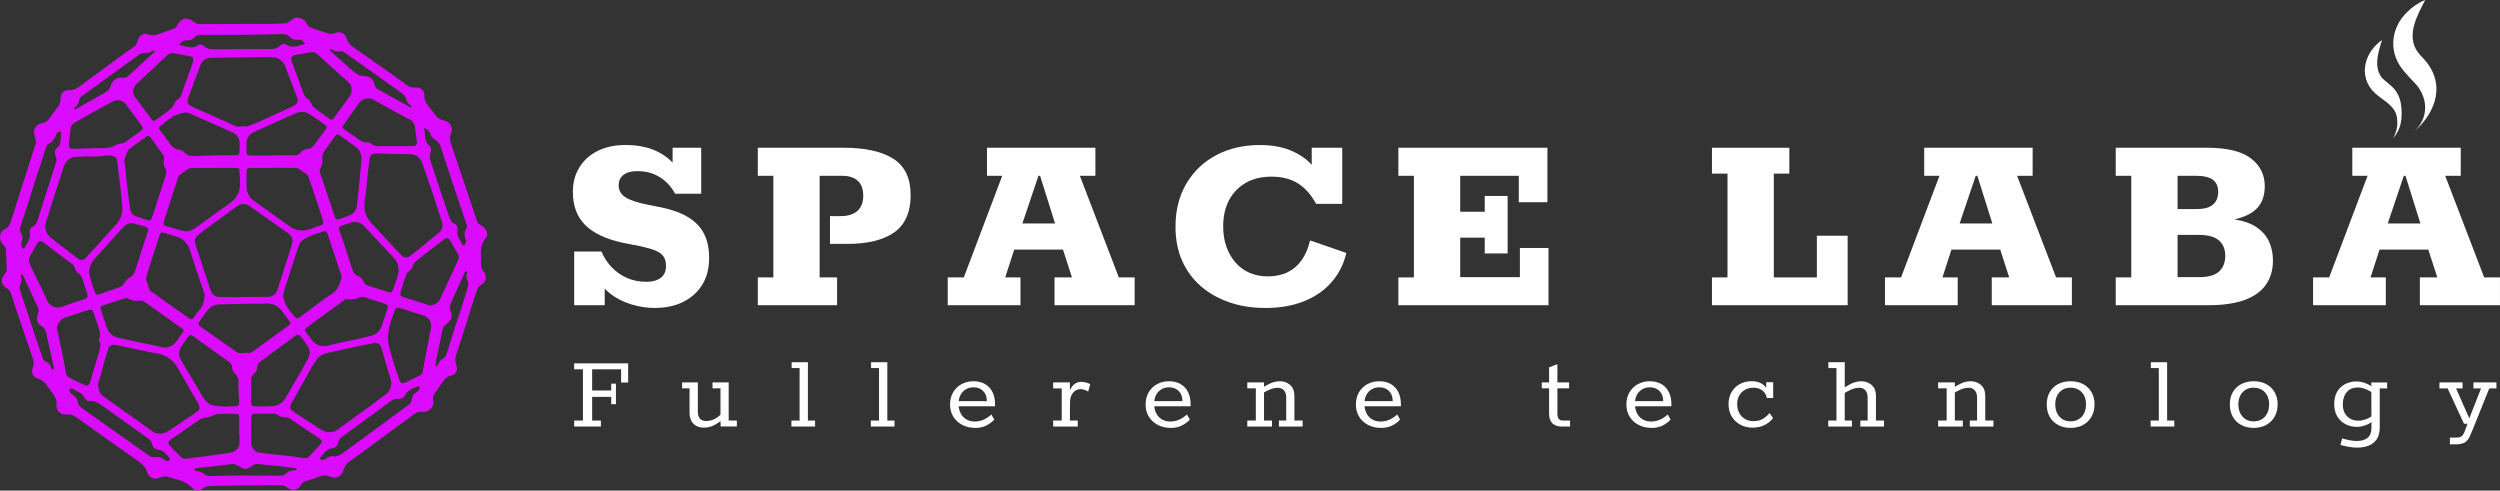 <?xml version="1.0" encoding="UTF-8"?> <svg xmlns="http://www.w3.org/2000/svg" width="3307" height="649" viewBox="0 0 3307 649" fill="none"><rect x="0" y="0" width="3307" height="649" fill="#333333" stroke="none"/> <g clip-path="url(#clip0_112_5)"> <path d="M865.85 407.35C855.765 407.35 845.553 405.785 835.211 402.654C824.87 399.524 815.761 394.957 807.832 388.953C799.903 382.949 794.617 375.739 791.974 367.323H799.903V403.732H759.54V332.736H795.592C798.954 340.664 803.521 347.643 809.295 353.647C815.068 359.651 821.791 364.347 829.489 367.708C837.187 371.069 845.707 372.763 855.072 372.763C863.001 372.763 869.314 371.018 873.984 367.528C878.68 364.039 881.015 358.83 881.015 351.851C881.015 346.796 879.937 342.665 877.782 339.407C875.626 336.174 872.059 333.531 867.158 331.478C862.232 329.451 855.817 327.578 847.888 325.885L824.101 321.19C801.751 316.391 785.123 308.566 774.192 297.764C763.26 286.961 757.795 272.311 757.795 253.785C757.795 241.521 760.669 230.718 766.442 221.353C772.216 211.988 780.325 204.727 790.768 199.544C801.212 194.386 813.4 191.795 827.359 191.795C843.705 191.795 857.741 194.669 869.519 200.442C881.297 206.215 890.791 214.502 898.002 225.305H889.714V195.387H927.562V256.3H892.972C890.56 251.502 887.148 246.806 882.708 242.239C878.269 237.672 872.804 233.9 866.312 230.898C859.82 227.896 852.019 226.382 842.884 226.382C835.186 226.382 829.181 227.999 824.87 231.257C820.534 234.49 818.378 239.134 818.378 245.138C818.378 251.861 821.381 257.147 827.385 260.995C833.39 264.844 843.115 268.077 856.586 270.72L869.211 273.234C885.069 276.108 898.053 280.393 908.138 286.038C918.222 291.683 925.74 299.021 930.667 308.027C935.594 317.033 938.057 328.143 938.057 341.357C938.057 354.571 935.055 366.759 929.051 376.509C923.046 386.233 914.681 393.802 904.006 399.216C893.306 404.63 880.63 407.324 865.978 407.324L865.85 407.35Z" fill="white"></path> <path d="M1002.44 403.733V366.965H1022.99V232.542H1002.44V195.414H1115.6C1144.44 195.414 1166.48 200.289 1181.73 210.014C1196.99 219.738 1204.61 235.774 1204.61 258.123C1204.61 280.471 1197.4 297.098 1182.98 307.31C1168.56 317.522 1147.78 322.628 1120.63 322.628H1097.92V285.859H1112.34C1121.71 285.859 1128.97 283.576 1134.15 279.009C1139.31 274.441 1141.9 267.719 1141.9 258.816C1141.9 249.912 1139.49 243.626 1134.69 239.187C1129.89 234.748 1122.91 232.516 1113.78 232.516H1084.22V366.94H1107.29V403.708H1002.41L1002.44 403.733Z" fill="white"></path> <path d="M1253.65 403.733V366.965H1274.92L1325.76 232.542H1305.56V195.414H1449V232.542H1428.45L1480 366.965H1500.91V403.733H1394.94V366.965H1418L1406.1 330.197H1341.59L1329.71 366.965H1349.88V403.733H1253.65ZM1352.42 295.61H1395.65L1375.82 232.542H1373.66L1352.42 295.61Z" fill="white"></path> <path d="M1673.53 407.351C1656.46 407.351 1640.73 404.888 1626.31 399.962C1611.89 395.035 1599.35 387.954 1588.64 378.717C1577.94 369.48 1569.66 358.241 1563.78 345.027C1557.9 331.813 1554.95 316.803 1554.95 299.972C1554.95 277.88 1559.83 258.713 1569.55 242.497C1579.28 226.281 1592.49 213.785 1609.2 205.01C1625.9 196.235 1645.07 191.848 1666.68 191.848C1681.82 191.848 1695.08 194.131 1706.5 198.698C1717.92 203.266 1727.29 209.501 1734.63 217.429C1741.96 225.357 1746.94 234.723 1749.59 245.55L1735.16 235.107V195.465H1775.53V269.695H1740.94C1734.68 257.918 1726.82 248.963 1717.33 242.856C1707.84 236.724 1696.01 233.671 1681.82 233.671C1668.6 233.671 1657.26 236.442 1647.77 241.958C1638.27 247.475 1630.93 255.121 1625.78 264.845C1620.62 274.57 1618.03 286.039 1618.03 299.253C1618.03 309.337 1619.46 318.42 1622.34 326.477C1625.21 334.533 1629.24 341.487 1634.42 347.388C1639.58 353.289 1645.76 357.78 1652.97 360.91C1660.19 364.04 1668.22 365.605 1677.12 365.605C1686.97 365.605 1695.62 363.809 1703.06 360.192C1710.5 356.574 1716.77 351.237 1721.8 344.155C1726.85 337.073 1730.57 328.35 1732.96 318.035L1780.89 334.61C1777.53 349.261 1771.09 362.065 1761.62 372.995C1752.13 383.925 1739.99 392.393 1725.21 398.397C1710.43 404.401 1693.18 407.403 1673.48 407.403L1673.53 407.351Z" fill="white"></path> <path d="M1849.76 403.733V366.965H1870.32V232.542H1849.76V195.414H2046.91V267.488H2009.06V232.542H1931.57V280.112H1964V259.2H1994.28V335.252H1964V314.34H1931.57V366.606H2010.5V328.042H2048.35V403.733H1849.76Z" fill="white"></path> <path d="M2264.58 403.733V366.965H2285.14V229.668H2264.58V195.439H2366.94V229.668H2346.39V366.965H2403.33V311.825H2444.05V403.733H2264.56H2264.58Z" fill="white"></path> <path d="M2493.45 403.733V366.965H2514.72L2565.52 232.542H2545.33V195.414H2688.77V232.542H2668.22L2719.77 366.965H2740.68V403.733H2634.7V366.965H2657.77L2645.87 330.197H2581.36L2569.48 366.965H2589.65V403.733H2493.42H2493.45ZM2592.21 295.61H2635.45L2615.64 232.542H2613.48L2592.21 295.61Z" fill="white"></path> <path d="M3059.74 403.733V366.965H3081.01L3131.82 232.542H3111.62V195.414H3255.06V232.542H3234.51L3286.06 366.965H3306.97V403.733H3201V366.965H3224.07L3212.16 330.197H3147.65L3135.77 366.965H3155.94V403.733H3059.71H3059.74ZM3158.5 295.61H3201.74L3181.93 232.542H3179.78L3158.5 295.61Z" fill="white"></path> <path d="M2798.7 403.733V366.965H2819.25V232.542H2798.7V195.414H2919.07C2945.73 195.414 2965.21 200.11 2977.45 209.475C2989.71 218.84 2995.82 231.105 2995.82 246.243C2995.82 258.251 2992.59 267.822 2986.1 274.903C2979.6 281.985 2969.52 287.091 2955.82 290.221C2968.06 292.146 2977.91 295.687 2985.38 300.844C2992.82 306.027 2998.23 312.313 3001.59 319.754C3004.96 327.195 3006.65 335.482 3006.65 344.617C3006.65 357.112 3003.52 367.812 2997.28 376.69C2991.05 385.567 2981.6 392.316 2968.98 396.883C2956.36 401.45 2940.45 403.733 2921.23 403.733H2798.67H2798.7ZM2880.5 276.52H2906.09C2915.71 276.52 2922.79 274.544 2927.36 270.567C2931.93 266.59 2934.21 261.022 2934.21 253.812C2934.21 246.602 2931.88 241.265 2927.18 237.776C2922.48 234.286 2914.99 232.542 2904.65 232.542H2880.5V276.52ZM2880.5 366.606H2908.99C2921.25 366.606 2930.08 364.091 2935.47 359.037C2940.88 353.982 2943.58 347.157 2943.58 338.485C2943.58 329.812 2940.81 323.038 2935.29 318.112C2929.77 313.185 2920.87 310.722 2908.63 310.722H2880.5V366.58V366.606Z" fill="white"></path> <path d="M3165.79 183.046C3171.95 170.166 3171.44 163.854 3170.87 157.029C3169.67 142.48 3156.89 135.296 3146.73 127.445C3118.42 107.072 3124.71 71.099 3151.06 52.805C3145.88 68.918 3139.67 88.521 3150.63 102.684C3157.3 109.689 3166.46 114.538 3171.13 123.493C3175.65 131.268 3176.83 140.197 3176.85 149.049C3176.85 159.261 3176.08 170.319 3165.79 183.046Z" fill="white"></path> <path d="M3193.56 173.86C3215.32 153.667 3210.06 125.597 3193.74 109.279C3189.63 105.173 3185.42 100.401 3181.6 96.013C3159.12 71.971 3161.17 38.128 3184.27 15.857C3191.25 8.98 3199.18 3.438 3208.08 0C3197.76 19.808 3184.55 43.773 3195.56 64.71C3197.64 68.354 3200.59 72.177 3203.69 75.281C3236.49 108.38 3223.32 147.869 3193.58 173.86H3193.56Z" fill="white"></path> <path d="M759.539 564.2V556.323H771.112V488.508H759.539V480.631H830.926V506.007H821.585V488.508H783.3V516.552H808.524V507.495H814.76V534.641H808.524V524.994H783.3V556.297H794.873V564.174H759.539V564.2Z" fill="white"></path> <path d="M931.565 565.687C927.023 565.687 923.302 564.789 920.429 563.018C917.555 561.248 915.45 558.862 914.116 555.885C912.782 552.909 912.115 549.65 912.115 546.084V513.729H902.312V505.852H923.097V544.878C923.097 548.522 923.995 551.447 925.766 553.628C927.536 555.808 930.308 556.886 934.08 556.886C938.442 556.886 942.445 555.86 946.089 553.781C949.758 551.703 953.222 548.829 956.481 545.186L953.068 550.959V513.703H942.522V505.826H963.897V556.27H974.725V564.147H953.35L952.914 554.5L956.763 553.756C952.914 557.425 948.86 560.299 944.677 562.428C940.469 564.558 936.081 565.636 931.539 565.636L931.565 565.687Z" fill="white"></path> <path d="M1046.88 564.2V556.323H1057.71V486.866H1047.17V479.143H1068.69V556.323H1078.19V564.2H1046.88Z" fill="white"></path> <path d="M1151.96 564.2V556.323H1162.79V486.866H1152.24V479.143H1173.77V556.323H1183.27V564.2H1151.96Z" fill="white"></path> <path d="M1289.7 565.995C1283.57 565.995 1278 564.712 1273 562.146C1268 559.58 1264.04 555.963 1261.12 551.318C1258.19 546.674 1256.73 541.286 1256.73 535.154C1256.73 529.021 1258.12 523.351 1260.89 518.758C1263.66 514.165 1267.38 510.599 1272.02 508.084C1276.67 505.57 1281.88 504.312 1287.6 504.312C1293.32 504.312 1298.66 505.544 1302.97 508.033C1307.28 510.522 1310.57 514.011 1312.85 518.578C1315.13 523.146 1316.26 528.483 1316.26 534.615V537.437H1266.4L1266.56 530.612H1305.43C1305.43 526.763 1304.66 523.479 1303.12 520.734C1301.58 518.014 1299.48 515.936 1296.84 514.499C1294.17 513.062 1291.09 512.344 1287.63 512.344C1283.96 512.344 1280.65 513.216 1277.67 514.935C1274.69 516.68 1272.36 519.143 1270.61 522.35C1268.87 525.558 1268.02 529.458 1268.02 533.999C1268.02 538.848 1268.92 543.031 1270.69 546.546C1272.46 550.061 1274.97 552.781 1278.18 554.705C1281.39 556.63 1285.08 557.605 1289.24 557.605C1293.68 557.605 1297.81 556.707 1301.56 554.936C1305.31 553.166 1308.59 550.934 1311.36 548.265L1315.21 554.936C1312.54 558.015 1309.08 560.632 1304.82 562.813C1300.56 564.994 1295.5 566.072 1289.68 566.072L1289.7 565.995Z" fill="white"></path> <path d="M1393.14 564.2V556.323H1404.43V513.731H1393.14V505.853H1415.26V523.224L1413.18 522.916C1414.26 518.477 1415.67 514.962 1417.41 512.371C1419.13 509.805 1421.13 507.932 1423.34 506.803C1425.57 505.674 1427.86 505.109 1430.24 505.109C1432.22 505.109 1434.19 505.366 1436.2 505.853C1438.17 506.341 1440.15 507.085 1442.12 508.086L1439.46 518.015C1437.79 516.938 1436.09 516.117 1434.4 515.552C1432.73 515.013 1430.99 514.731 1429.22 514.731C1425.44 514.731 1422.21 516.296 1419.49 519.401C1416.77 522.506 1415.41 526.996 1415.41 532.846L1415.26 556.298H1425.65V564.175H1393.14V564.2Z" fill="white"></path> <path d="M1548.38 565.995C1542.25 565.995 1536.68 564.712 1531.68 562.146C1526.67 559.58 1522.72 555.963 1519.8 551.318C1516.87 546.674 1515.41 541.286 1515.41 535.154C1515.41 529.021 1516.8 523.351 1519.57 518.758C1522.34 514.165 1526.03 510.599 1530.7 508.084C1535.35 505.57 1540.56 504.312 1546.28 504.312C1552 504.312 1557.34 505.544 1561.65 508.033C1565.96 510.522 1569.25 514.011 1571.53 518.578C1573.81 523.12 1574.94 528.483 1574.94 534.615V537.437H1525.08L1525.24 530.612H1564.11C1564.11 526.763 1563.34 523.479 1561.8 520.734C1560.26 518.014 1558.16 515.936 1555.49 514.499C1552.82 513.062 1549.74 512.344 1546.28 512.344C1542.61 512.344 1539.3 513.216 1536.35 514.935C1533.37 516.68 1531.04 519.143 1529.29 522.35C1527.55 525.558 1526.7 529.458 1526.7 533.999C1526.7 538.848 1527.6 543.031 1529.37 546.546C1531.14 550.061 1533.65 552.781 1536.86 554.705C1540.07 556.63 1543.76 557.605 1547.92 557.605C1552.39 557.605 1556.49 556.707 1560.24 554.936C1563.98 553.166 1567.27 550.934 1570.04 548.265L1573.89 554.936C1571.22 558.015 1567.76 560.632 1563.5 562.813C1559.24 564.994 1554.18 566.072 1548.36 566.072L1548.38 565.995Z" fill="white"></path> <path d="M1649.92 564.199V556.322H1661.21V513.729H1649.92V505.852H1672.04V513.857L1667.88 514.293C1672.04 511.42 1676.2 509.059 1680.35 507.16C1684.51 505.287 1688.77 504.338 1693.11 504.338C1698.44 504.338 1702.99 506.006 1706.68 509.316C1710.4 512.626 1712.25 517.449 1712.25 523.787V556.296H1723.08V564.173H1691.77V556.296H1701.42V525.865C1701.42 521.811 1700.42 518.655 1698.44 516.372C1696.47 514.088 1693.75 512.959 1690.28 512.959C1686.82 512.959 1683.1 513.754 1679.45 515.345C1675.79 516.936 1671.88 519.091 1667.73 521.862L1672.04 517.116V556.296H1682.59V564.173H1649.95L1649.92 564.199Z" fill="white"></path> <path d="M1826.54 565.995C1820.41 565.995 1814.84 564.712 1809.83 562.146C1804.83 559.58 1800.88 555.963 1797.95 551.318C1795.03 546.674 1793.57 541.286 1793.57 535.154C1793.57 529.021 1794.95 523.351 1797.72 518.758C1800.49 514.165 1804.19 510.599 1808.86 508.084C1813.5 505.57 1818.71 504.312 1824.44 504.312C1830.16 504.312 1835.5 505.544 1839.81 508.033C1844.12 510.522 1847.4 514.011 1849.69 518.578C1851.97 523.12 1853.1 528.483 1853.1 534.615V537.437H1803.24L1803.39 530.612H1842.27C1842.27 526.763 1841.5 523.479 1839.96 520.734C1838.42 518.014 1836.32 515.936 1833.65 514.499C1830.98 513.062 1827.9 512.344 1824.44 512.344C1820.77 512.344 1817.46 513.216 1814.51 514.935C1811.53 516.68 1809.19 519.143 1807.45 522.35C1805.7 525.558 1804.86 529.458 1804.86 533.999C1804.86 538.848 1805.75 543.031 1807.53 546.546C1809.3 550.061 1811.81 552.781 1815.02 554.705C1818.23 556.63 1821.92 557.605 1826.08 557.605C1830.54 557.605 1834.65 556.707 1838.39 554.936C1842.14 553.166 1845.43 550.934 1848.2 548.265L1852.05 554.936C1849.38 558.015 1845.91 560.632 1841.65 562.813C1837.39 564.994 1832.34 566.072 1826.51 566.072L1826.54 565.995Z" fill="white"></path> <path d="M2066.08 564.199C2060.53 564.199 2056.33 562.788 2053.45 559.965C2050.58 557.143 2049.14 552.807 2049.14 546.982V513.729H2039.49V505.852H2049.14V485.967L2060.12 481.656V505.852H2075.57V513.729H2060.12V546.366C2060.12 550.036 2060.71 552.601 2061.89 554.089C2063.07 555.578 2065.1 556.322 2067.97 556.322H2076.88V564.199H2066.05H2066.08Z" fill="white"></path> <path d="M2184.37 565.995C2178.24 565.995 2172.67 564.712 2167.67 562.146C2162.66 559.58 2158.71 555.963 2155.78 551.318C2152.86 546.674 2151.4 541.286 2151.4 535.154C2151.4 529.021 2152.78 523.351 2155.55 518.758C2158.32 514.165 2162.02 510.599 2166.69 508.084C2171.33 505.57 2176.54 504.312 2182.27 504.312C2187.99 504.312 2193.33 505.544 2197.64 508.033C2201.95 510.522 2205.23 514.011 2207.52 518.578C2209.8 523.12 2210.93 528.483 2210.93 534.615V537.437H2161.07L2161.22 530.612H2200.1C2200.1 526.763 2199.33 523.479 2197.79 520.734C2196.25 518.014 2194.15 515.936 2191.48 514.499C2188.81 513.062 2185.73 512.344 2182.27 512.344C2178.6 512.344 2175.29 513.216 2172.34 514.935C2169.36 516.68 2167.02 519.143 2165.28 522.35C2163.53 525.558 2162.69 529.458 2162.69 533.999C2162.69 538.848 2163.59 543.031 2165.36 546.546C2167.13 550.061 2169.64 552.781 2172.85 554.705C2176.06 556.63 2179.75 557.605 2183.91 557.605C2188.37 557.605 2192.48 556.707 2196.22 554.936C2199.97 553.166 2203.26 550.934 2206.03 548.265L2209.88 554.936C2207.21 558.015 2203.74 560.632 2199.48 562.813C2195.22 564.994 2190.17 566.072 2184.34 566.072L2184.37 565.995Z" fill="white"></path> <path d="M2318.26 565.688C2312.13 565.688 2306.66 564.353 2301.87 561.685C2297.07 559.016 2293.3 555.347 2290.58 550.703C2287.86 546.059 2286.5 540.722 2286.5 534.667C2286.5 528.611 2287.8 523.351 2290.42 518.784C2293.04 514.243 2296.66 510.676 2301.25 508.11C2305.84 505.545 2311.13 504.262 2317.06 504.262C2322.98 504.262 2327.55 505.545 2331.3 508.11C2335.07 510.676 2337.43 513.858 2338.43 517.604H2336.35V505.596H2345.57V526.507H2337.25C2336.35 522.248 2334.35 518.913 2331.25 516.475C2328.14 514.063 2324.24 512.857 2319.6 512.857C2315.34 512.857 2311.59 513.781 2308.31 515.603C2305.05 517.424 2302.51 519.99 2300.66 523.249C2298.84 526.507 2297.91 530.228 2297.91 534.385C2297.91 538.849 2298.84 542.775 2300.66 546.187C2302.48 549.6 2305.02 552.268 2308.23 554.193C2311.44 556.117 2315.13 557.092 2319.29 557.092C2324.52 557.092 2328.76 556.066 2331.99 554.039C2335.2 552.012 2338.15 549.472 2340.82 546.393L2345.41 553.064C2342.54 556.836 2338.84 559.863 2334.28 562.198C2329.73 564.533 2324.37 565.688 2318.24 565.688H2318.26Z" fill="white"></path> <path d="M2418.44 564.2V556.323H2429.27V486.866H2418.6V479.143H2440.25V514.448L2436.25 515.192C2440.51 512.036 2444.74 509.419 2449 507.392C2453.26 505.365 2457.65 504.339 2462.22 504.339C2467.56 504.339 2472.12 506.007 2475.87 509.317C2479.62 512.627 2481.51 517.45 2481.51 523.788V556.297H2492.19V564.174H2460.86V556.297H2470.51V525.866C2470.51 521.812 2469.53 518.656 2467.61 516.373C2465.68 514.089 2462.99 512.96 2459.52 512.96C2455.75 512.96 2451.85 513.884 2447.8 515.706C2443.74 517.527 2439.97 519.785 2436.51 522.454L2440.23 517.117V556.297H2449.72V564.174H2418.39L2418.44 564.2Z" fill="white"></path> <path d="M2563.75 564.199V556.322H2575.04V513.729H2563.75V505.852H2585.87V513.857L2581.72 514.293C2585.87 511.42 2590.03 509.059 2594.19 507.16C2598.34 505.287 2602.6 504.338 2606.94 504.338C2612.28 504.338 2616.82 506.006 2620.51 509.316C2624.23 512.626 2626.08 517.449 2626.08 523.787V556.296H2636.91V564.173H2605.61V556.296H2615.25V525.865C2615.25 521.811 2614.25 518.655 2612.28 516.372C2610.3 514.088 2607.58 512.959 2604.12 512.959C2600.65 512.959 2596.93 513.754 2593.29 515.345C2589.62 516.936 2585.72 519.091 2581.56 521.862L2585.87 517.116V556.296H2596.42V564.173H2563.78L2563.75 564.199Z" fill="white"></path> <path d="M2738.89 565.995C2732.65 565.995 2727.16 564.712 2722.41 562.146C2717.66 559.58 2713.97 555.963 2711.35 551.318C2708.73 546.674 2707.43 541.235 2707.43 535C2707.43 528.765 2708.73 523.351 2711.35 518.758C2713.97 514.165 2717.66 510.599 2722.41 508.084C2727.16 505.57 2732.65 504.312 2738.89 504.312C2745.12 504.312 2750.77 505.57 2755.51 508.084C2760.26 510.599 2763.98 514.165 2766.65 518.758C2769.32 523.351 2770.65 528.739 2770.65 534.871C2770.65 541.004 2769.32 546.546 2766.65 551.19C2763.98 555.834 2760.26 559.478 2755.51 562.095C2750.77 564.712 2745.22 566.021 2738.89 566.021V565.995ZM2738.89 557.374C2743.04 557.374 2746.66 556.424 2749.71 554.551C2752.77 552.678 2755.15 550.061 2756.85 546.674C2758.52 543.313 2759.36 539.362 2759.36 534.794C2759.36 530.227 2758.52 526.481 2756.85 523.223C2755.15 519.964 2752.79 517.398 2749.71 515.576C2746.63 513.755 2743.04 512.831 2738.89 512.831C2734.73 512.831 2731.29 513.755 2728.26 515.576C2725.23 517.398 2722.9 519.99 2721.21 523.3C2719.54 526.61 2718.69 530.484 2718.69 534.948C2718.69 539.413 2719.54 543.313 2721.21 546.674C2722.9 550.035 2725.23 552.653 2728.26 554.551C2731.29 556.45 2734.81 557.374 2738.89 557.374Z" fill="white"></path> <path d="M2844.86 564.2V556.323H2855.69V486.866H2845.14V479.143H2866.67V556.323H2876.17V564.2H2844.84H2844.86Z" fill="white"></path> <path d="M2981.09 565.995C2974.85 565.995 2969.36 564.712 2964.62 562.146C2959.87 559.58 2956.17 555.963 2953.56 551.318C2950.94 546.674 2949.63 541.235 2949.63 535C2949.63 528.765 2950.94 523.351 2953.56 518.758C2956.17 514.165 2959.87 510.599 2964.62 508.084C2969.36 505.57 2974.85 504.312 2981.09 504.312C2987.33 504.312 2992.97 505.57 2997.72 508.084C3002.47 510.599 3006.19 514.165 3008.85 518.758C3011.52 523.351 3012.86 528.739 3012.86 534.871C3012.86 541.004 3011.52 546.546 3008.85 551.19C3006.19 555.834 3002.47 559.478 2997.72 562.095C2992.97 564.712 2987.43 566.021 2981.09 566.021V565.995ZM2981.09 557.374C2985.25 557.374 2988.87 556.424 2991.92 554.551C2994.97 552.678 2997.36 550.061 2999.05 546.674C3000.72 543.313 3001.57 539.362 3001.57 534.794C3001.57 530.227 3000.72 526.481 2999.05 523.223C2997.36 519.964 2995 517.398 2991.92 515.576C2988.84 513.755 2985.25 512.831 2981.09 512.831C2976.93 512.831 2973.49 513.755 2970.47 515.576C2967.44 517.398 2965.1 519.99 2963.41 523.3C2961.74 526.61 2960.9 530.484 2960.9 534.948C2960.9 539.413 2961.74 543.313 2963.41 546.674C2965.1 550.035 2967.44 552.653 2970.47 554.551C2973.49 556.45 2977.01 557.374 2981.09 557.374Z" fill="white"></path> <path d="M3117.94 592.116C3114.47 592.116 3110.85 591.783 3107.11 591.141C3103.34 590.5 3099.64 589.627 3095.97 588.55L3098.2 579.929C3101.67 580.929 3105.06 581.725 3108.37 582.392C3111.68 583.033 3114.78 583.341 3117.65 583.341C3123.68 583.341 3128.41 581.956 3131.82 579.185C3135.23 576.413 3136.95 572.103 3136.95 566.278V555.887L3140.36 555.297C3137.39 558.35 3133.85 560.685 3129.74 562.276C3125.63 563.867 3121.55 564.662 3117.5 564.662C3112.06 564.662 3107.06 563.482 3102.51 561.095C3097.97 558.735 3094.36 555.297 3091.69 550.781C3089.02 546.291 3087.68 540.877 3087.68 534.539C3087.68 528.202 3088.99 522.505 3091.61 518.067C3094.23 513.602 3097.79 510.241 3102.28 507.983C3106.8 505.699 3111.75 504.57 3117.19 504.57C3121.14 504.57 3125.3 505.417 3129.66 507.085C3134 508.778 3137.39 511.036 3139.75 513.91H3136.77V505.905H3157.71V513.782H3147.91V565.586C3147.91 571.923 3146.6 577.029 3143.98 580.955C3141.36 584.855 3137.8 587.703 3133.31 589.474C3128.79 591.244 3123.68 592.142 3117.94 592.142V592.116ZM3119.71 556.503C3123.17 556.503 3126.82 555.733 3130.61 554.193C3134.41 552.654 3137.72 550.499 3140.49 547.728L3136.93 553.218L3136.77 516.553L3140.49 521.3C3137.44 518.734 3133.92 516.63 3129.95 514.988C3125.99 513.345 3122.17 512.55 3118.53 512.55C3114.88 512.55 3111.42 513.422 3108.52 515.142C3105.59 516.886 3103.28 519.426 3101.62 522.788C3099.92 526.149 3099.1 530.306 3099.1 535.258C3099.1 539.799 3100.03 543.673 3101.85 546.829C3103.67 549.985 3106.16 552.397 3109.26 554.039C3112.37 555.682 3115.88 556.503 3119.73 556.503H3119.71Z" fill="white"></path> <path d="M3240.69 587.806V578.902H3247.37C3249.93 578.902 3252.01 578.697 3253.6 578.312C3255.19 577.927 3256.55 577.029 3257.68 575.644C3258.81 574.258 3259.89 572.077 3260.86 569.126L3263.97 560.505H3259.37L3237.72 513.756H3226.89V505.879H3257.48V513.756H3248.85L3266.38 553.372L3281.96 513.756H3271.87V505.879H3302.3V513.756H3292.81L3271.15 567.613C3269.36 572.154 3267.71 575.926 3266.17 578.902C3264.63 581.879 3262.53 584.085 3259.86 585.573C3257.19 587.062 3253.34 587.806 3248.29 587.806H3240.72H3240.69Z" fill="white"></path> <path d="M557.415 544.75C553.977 544.058 550.846 545.597 547.536 547.983C529.035 561.788 510.201 575.412 491.494 589.216C481.615 596.401 471.762 603.764 461.549 610.949C457.264 613.951 455.622 617.979 454.056 622.675C451.336 631.296 443.664 633.682 436.171 630.269C431.937 628.294 428.268 628.602 424.239 629.859C417.465 632.117 410.845 634.631 403.968 636.684C400.735 637.736 399.067 639.814 397.527 642.303C394.73 646.793 390.778 648.641 385.569 647.614C383.799 647.281 382.028 646.383 380.591 645.331C377.179 642.637 373.432 641.713 369.173 641.713L317.929 642.226C304.74 642.354 291.525 642.56 278.413 642.765C274.179 642.893 270.432 644.458 267.199 646.845C263.042 650.052 257.936 649.641 254.728 645.895C249.417 639.866 242.463 636.633 234.867 634.452C230.095 633.092 225.194 631.655 220.318 630.295C219.163 630.09 217.932 629.962 216.905 630.167C214.314 630.911 211.902 631.835 209.413 632.553C203.793 634.323 196.429 631.219 194.94 625.471C193.093 618.646 188.936 614.259 183.214 610.307C155.86 591.089 128.737 571.666 101.512 552.217C97.663 549.549 93.506 547.65 88.4 548.189C79.598 549.215 73.748 542.877 74.774 534.154C75.39 529.484 73.132 525.122 70.335 521.042C67.409 516.988 64.305 513.242 61.585 509.085C58.788 504.518 54.631 502.337 49.653 500.567C42.673 498.258 41.108 492.048 43.494 485.916C44.957 482.067 44.957 478.86 43.7 475.114C39.671 463.362 35.719 451.508 31.768 439.757C27.919 428.442 23.967 417.101 20.221 405.683C18.373 400.166 16.679 394.675 14.909 389.159C13.883 385.618 11.907 382.821 8.571 380.974C3.798 378.151 1.489 373.995 2.977 368.478C3.49 366.503 4.747 364.655 5.979 362.962C7.955 360.575 9.187 357.984 8.981 354.777C8.571 346.156 8.237 337.509 7.621 328.887C7.544 327.451 6.261 325.885 5.158 324.859C1.771 321.754 -0.077 318.008 0 313.852C0 309.695 1.771 305.231 5.723 303.537C11.65 300.946 13.421 296.045 14.96 290.99C17.783 282.574 20.375 274.056 23.069 265.512C25.686 257.532 28.073 249.398 30.767 241.418C32.974 234.362 35.36 227.281 37.541 220.327C40.133 212.219 42.724 204.009 45.316 195.901C45.727 194.541 45.958 193.078 46.574 191.847C48.421 188.229 47.497 184.791 46.163 181.25C42.314 171.089 47.805 164.008 57.274 162.442C60.276 161.904 62.38 160.467 64.022 158.286C68.41 152.564 72.644 146.74 76.929 140.915C79.111 138.118 80.137 134.988 80.06 131.268C79.855 123.288 84.217 118.721 92.197 119.208C96.867 119.413 100.614 117.643 104.078 115.052C122.348 101.735 140.644 88.341 158.939 74.922C165.072 70.56 170.999 66.198 177.158 61.836C179.621 60.066 180.981 57.885 181.725 54.857C183.162 48.109 188.679 42.31 197.635 45.928C201.869 47.622 206.231 46.467 210.516 44.902C216.854 42.593 223.09 40.232 229.428 38.026C232.019 37.076 233.584 35.306 234.842 32.843C237.639 27.018 242.617 23.785 248.544 24.914C251.778 25.453 254.677 27.531 257.294 29.507C259.373 30.944 261.118 31.893 263.838 31.893L356.112 31.56C363.399 31.56 370.661 31.354 377.948 30.867C379.719 30.738 381.489 29.61 382.849 28.455C386.262 26.197 389.085 23.067 393.652 23.375C399.246 23.683 403.429 26.684 405.815 31.56C407.175 34.151 408.715 35.844 411.614 36.768C419.518 39.231 427.113 42.285 435.016 44.543C437.813 45.158 441.252 44.543 444.049 43.516C451.131 40.925 456.93 44.953 458.701 51.214C460.061 55.576 462.345 58.578 465.886 61.297C487.722 76.59 509.508 92.164 531.345 107.559C533.423 109.124 535.604 110.356 537.58 112.127C541.121 115.154 544.944 116.181 549.64 115.77C554.618 115.359 558.596 117.54 560.777 122.185C561.187 123.134 561.47 124.391 561.393 125.52C560.854 131.037 562.958 135.501 566.371 139.786C569.706 143.943 573.042 148.176 576.25 152.667C579.175 156.746 583.229 158.491 587.9 159.62C595.905 161.39 600.062 169.806 596.444 177.093C594.135 181.789 595.084 186.125 596.65 190.615L604.835 214.631C608.376 224.997 611.815 235.312 615.356 245.678C618.358 254.632 621.155 263.459 624.286 272.388C626.569 279.341 628.853 286.628 631.47 293.479C632.086 295.044 633.652 296.404 635.217 297.225C640.4 300.022 643.941 303.768 644.429 309.592C644.66 311.029 644.018 312.928 643.094 313.954C638.193 320.087 635.91 326.86 636.115 334.635C636.243 340.357 636.038 346.181 636.448 351.98C636.525 353.956 637.398 356.367 638.63 357.804C644.429 364.039 644.352 372.147 636.038 377.048C632.702 379.024 631.47 382.103 630.316 385.361L620.847 414.868C617.922 424.413 615.022 433.984 611.892 443.323C609.916 450.097 607.53 456.64 605.477 463.285C604.425 466.287 603.27 469.213 602.654 472.343C601.833 476.294 602.654 480.117 603.911 483.966C605.964 489.765 602.654 495.615 596.65 496.846C592.364 497.796 589.362 500.182 586.873 503.492C582.921 508.803 579.098 514.397 575.352 519.888C573.145 522.915 572.016 526.02 573.068 530.074C574.915 536.412 568.577 544.212 562.06 544.725C560.7 544.853 559.468 544.725 557.492 544.725M321.855 392.879V392.802H353.263C360.346 392.674 364.785 389.877 366.966 383.54C369.994 374.508 372.791 365.245 375.716 356.316C378.718 346.746 381.72 337.278 384.851 327.835C388.392 317.444 387.648 312.877 378.821 306.744C362.835 295.609 346.925 284.499 331.119 273.158C324.704 268.488 318.443 268.924 312.541 273.491C302.148 281.266 291.448 288.758 281.056 296.481C274.589 301.125 268.277 305.744 262.144 310.798C258.295 313.929 256.627 318.085 258.398 323.166C260.579 329.503 262.632 335.661 264.736 341.999C269.303 355.906 273.794 369.633 278.259 383.437C280.312 389.467 284.469 392.802 290.319 392.905C300.814 393.033 311.412 392.905 321.907 392.905L321.855 392.879ZM503.426 203.213V202.931C501.245 202.931 499.064 202.7 496.806 202.931C492.752 203.213 489.313 205.112 488.877 209.346C488.467 215.17 487.44 220.764 486.824 226.485C485.875 235.517 485.054 244.703 484.104 253.811C483.694 257.147 483.36 260.56 482.744 263.792C480.486 275.313 482.667 285.705 490.648 294.454C503.837 308.771 517.257 323.037 530.575 337.355C534.219 341.332 539.197 341.332 542.122 338.92C555.106 328.631 568.09 318.445 580.766 307.745C584.718 304.333 586.591 299.432 584.718 293.813C582.537 287.398 580.561 280.932 578.38 274.389C575.583 265.435 572.657 256.506 569.553 247.551C566.14 237.39 562.393 227.409 559.16 217.402C556.03 208.268 551.18 203.803 540.788 203.906C528.291 203.906 515.949 203.367 503.452 203.162L503.426 203.213ZM394.012 132.55C393.883 131.832 393.883 131.191 393.678 130.78C391.907 126.213 390.265 121.748 388.495 117.156C384.954 107.893 381.31 98.656 378.102 89.316C375.716 82.44 369.275 76.205 362.809 75.923C359.191 75.589 355.521 75.384 351.903 75.487C327.783 75.718 303.765 75.923 279.542 76.333C272.588 76.538 267.482 79.746 264.89 86.828C259.578 100.632 254.497 114.461 249.391 128.291C246.799 135.322 248.057 138.041 252.727 140.351C259.912 144.097 267.405 147.022 274.666 150.229C285.161 154.924 295.554 159.697 306.049 164.367C310.616 166.342 315.184 169.139 320.803 166.958C321.624 166.548 323.113 167.035 324.216 167.163C325.268 167.292 326.397 167.702 327.347 167.292C332.248 165.393 337.226 163.443 342.101 161.262C357.395 154.309 372.765 147.458 387.93 140.376C391.343 138.914 393.447 136.22 393.96 132.576L394.012 132.55ZM494.497 453.792C491.905 454.408 487.543 455.357 483.283 456.05C476.406 457.512 469.35 458.77 462.473 460.206C452.594 462.387 442.843 464.799 433.066 466.878C427.447 468.109 422.674 470.624 419.338 474.986C416.336 478.834 413.744 483.094 411.358 487.353C402.531 502.927 393.781 518.528 385.159 534.128C383.08 537.746 383.696 540.953 386.801 543.391C389.085 545.366 391.574 546.803 394.089 548.471C403.737 554.834 413.334 561.043 423.085 567.304C426.01 569.074 429.217 570.511 432.45 571.563C434.426 572.076 436.813 571.563 438.891 571.23C440.533 571.025 442.638 571.024 443.741 570.075C460.189 558.426 476.381 546.803 492.598 534.949C497.807 531.203 502.708 526.841 507.994 523.531C515.153 519.169 519.644 510.753 516.718 501.388C512.433 487.789 508.61 474.088 504.555 460.437C503.195 455.46 500.937 453.612 494.471 453.818L494.497 453.792ZM119.448 207.139V207.011C116.523 207.011 113.623 206.934 110.698 207.011C107.696 207.011 104.771 207.344 101.666 207.344C92.12 207.216 86.295 213.477 83.806 221.893C80.984 231.232 77.879 240.597 74.774 249.937C72.182 258.045 69.565 266.05 66.973 274.056C65.126 280.06 63.56 286.32 61.251 292.017C57.838 300.535 60.84 309.772 67.179 314.545C79.034 323.499 90.658 332.634 102.333 341.665C106.695 345.001 110.108 344.796 113.649 340.844C127.275 325.962 141.003 311.004 154.397 295.942C159.786 290.015 161.993 282.626 161.993 274.646C161.993 271.926 161.351 269.232 161.146 266.435C160.633 261.047 160.222 255.736 159.581 250.425C158.015 237.929 156.578 225.587 155.013 213.22C154.5 209.269 152.755 206.985 148.88 206.138C147.033 205.6 144.929 205.317 143.056 205.523C138.616 205.83 134.254 206.677 129.764 206.959C126.428 207.293 122.887 207.088 119.474 207.088L119.448 207.139ZM212.364 573.257C212.441 573.59 212.441 573.796 212.569 574.078C215.161 573.257 218.163 572.923 220.472 571.615C228.452 566.611 236.356 561.223 244.156 555.912C249.981 552.063 255.909 548.214 261.426 544.058C264.094 542.185 264.633 538.131 262.991 535.231C259.86 529.509 256.55 523.89 253.214 518.168L235.535 487.404C228.786 475.55 218.804 468.494 204.896 466.929C200.201 466.39 195.736 465.159 191.168 464.209C184.497 462.875 178.056 461.31 171.513 460.053C165.79 458.821 160.197 457.872 154.577 456.512C149.06 455.28 144.493 456.64 143.261 460.797C140.977 467.955 139.001 475.242 136.897 482.427C134.844 490.201 132.945 498.206 130.354 505.801C128.378 511.112 131.714 520.349 135.332 523.172C141.285 527.739 147.495 531.973 153.551 536.36C169.126 547.368 184.728 558.478 200.226 569.613C203.973 572.282 207.514 574.591 212.389 573.231L212.364 573.257ZM283.545 221.995V222.123H255.498C251.957 222.123 248.621 223.15 245.799 225.459C243.412 227.306 240.744 229.077 238.306 230.976C237.28 231.668 236.253 232.72 235.843 233.849C233.738 240.187 231.686 246.627 229.71 252.888C226.579 262.33 223.577 271.67 220.549 281.137C219.317 285.191 217.829 289.143 216.726 293.223C215.776 296.43 216.315 297.79 219.523 298.944C226.066 300.997 232.507 302.973 239.178 304.871C244.567 306.513 250.187 306.437 255.062 303.614C260.579 300.407 265.583 296.455 270.766 292.709C281.697 285.012 292.192 276.93 303.2 269.437C312.951 262.458 318.263 253.734 317.544 241.572C317.211 236.928 317.006 232.233 316.903 227.563C316.8 222.662 316.082 222.047 310.975 222.047C301.84 222.175 292.68 222.047 283.545 222.047V221.995ZM361.706 221.918V222.123H331.247C327.501 222.123 326.064 223.483 326.064 226.973C326.064 233.747 326.141 240.418 326.141 247.166C326.269 255.069 329.682 261.175 336.122 265.871C351.826 277.083 367.505 288.193 383.106 299.432C389.855 304.23 397.424 306 405.225 304.333C411.897 302.896 418.132 300.073 424.47 297.892C428.217 296.558 428.294 295.301 427.267 291.888C424.342 281.907 421.032 272.029 417.619 262.048C414.617 252.785 411.384 243.753 408.253 234.491C407.637 232.31 406.611 230.745 404.507 229.641C401.607 227.871 399.118 225.793 396.193 223.92C394.961 223.073 393.267 222.047 391.83 222.047C381.849 221.97 371.764 221.97 361.706 221.97V221.918ZM451.901 366.554C451.696 365.528 451.696 364.501 451.362 363.424C449.591 358.241 447.616 353.058 445.973 347.746C441.816 335.045 437.762 322.396 433.503 309.798C432.04 305.641 430.577 304.897 426.831 306.59C423.829 307.822 420.493 308.233 417.465 309.387C412.153 311.568 406.765 313.544 401.889 316.546C396.988 319.471 394.935 324.551 393.37 330.17C390.984 338.484 387.956 346.592 385.364 354.802L377.179 380.05C375.28 385.644 373.637 391.16 375.819 396.985C377.05 400.115 378 403.322 379.77 406.119C382.157 409.968 385.492 413.406 388.084 417.126C391.215 421.488 393.473 422.027 397.861 418.82C411.563 408.633 424.881 397.806 439.096 388.569C447.102 383.463 448.873 375.996 451.67 368.504C451.875 367.888 451.798 367.272 451.875 366.528L451.901 366.554ZM270.869 389.954C270.227 388.107 269.406 385.464 268.482 382.898C265.044 372.507 261.426 362.012 257.962 351.723C255.78 344.847 253.728 338.124 251.418 331.351C248.698 323.576 244.259 317.11 236.125 314.006C230.197 311.825 223.988 309.977 217.752 308.207C213.39 306.847 212.133 307.565 210.798 311.748C208.181 319.651 205.692 327.63 203.203 335.636C200.483 343.846 197.891 352.057 195.197 360.473C193.657 365.04 192.195 369.633 194.889 374.405C195.633 375.637 196.121 377.125 196.326 378.434C196.737 382.385 198.712 385.079 201.946 386.978C203.588 388.004 205.076 389.159 206.59 390.313C221.062 400.474 235.483 410.789 250.058 421.078C252.65 422.925 254.421 422.643 256.499 419.923C258.885 416.921 260.656 413.252 263.248 410.66C268.765 404.939 269.894 398.088 270.843 389.98L270.869 389.954ZM328.758 466.441C328.835 466.775 328.963 467.186 329.04 467.596C330.811 466.775 332.992 466.159 334.557 465.005C350.261 453.689 365.837 442.348 381.541 430.802C384.671 428.621 384.748 427.261 382.465 424.259C379.36 420.103 376.332 415.946 373.253 411.789C368.454 405.349 362.039 401.5 354.11 401.5C332.735 401.603 311.309 402.116 289.883 402.629C284.366 402.758 279.285 404.913 275.744 409.07C271.587 414.047 267.969 419.461 264.094 424.772C261.631 427.98 262.119 429.878 265.557 432.265C279.362 442.015 293.193 451.791 307.126 461.566C310.873 464.235 314.286 467.699 319.495 467.16C322.599 466.852 325.704 466.647 328.758 466.416V466.441ZM167.535 394.239C166.381 394.316 165.765 394.316 165.226 394.521C155.68 397.549 146.006 400.654 136.358 403.887C133.228 404.81 132.304 407.094 133.536 410.301C136.256 418.101 138.95 425.927 141.542 433.701C144.056 441.091 149.342 445.248 156.912 446.89C163.147 448.147 169.409 449.687 175.541 451.046C182.162 452.406 188.833 453.766 195.479 455.126C200.252 456.076 205.127 457.435 210.028 458.256C214.391 458.872 218.856 461.258 223.449 458.77C225.835 457.435 229.043 456.922 230.608 455.024C234.893 450.046 238.409 444.529 242.155 439.244C243.515 437.268 242.976 436.036 241 434.677C236.766 431.751 232.584 428.544 228.324 425.645C215.828 416.716 203.485 407.761 190.989 399.14C189.141 397.908 186.549 397.498 184.24 397.703C179.673 397.908 175.31 398.319 171.256 395.522C170.024 394.778 168.536 394.573 167.51 394.29L167.535 394.239ZM460.112 396.086C459.984 395.676 459.984 395.342 459.907 394.932C458.213 395.676 456.468 396.189 455.211 397.113C443.792 405.323 432.656 413.56 421.34 421.77C416.028 425.722 410.639 429.75 405.148 433.701C402.941 435.369 402.941 437.345 404.609 439.423C407.406 442.964 410.203 446.479 412.718 450.02C417.388 456.563 425.83 459.385 433.605 457.179C439.943 455.434 446.589 454.177 453.056 452.74C459.394 451.483 465.629 450.225 471.864 448.789C477.689 447.429 483.617 445.761 489.544 444.529C497.14 442.887 502.323 438.602 504.838 431.341C507.224 424.465 509.405 417.537 511.792 410.66C514.101 404.015 513.87 403.502 507.224 401.09C500.783 399.012 494.317 397.138 487.902 394.958C482.385 392.982 477.176 391.006 471.787 395.291C471.454 395.368 471.043 395.368 470.633 395.368C467.092 395.702 463.679 395.907 460.138 396.112L460.112 396.086ZM299.018 538.156C299.018 537.951 299.12 537.746 299.12 537.515H306.921C307.948 537.515 308.897 537.643 309.923 537.643C315.03 537.848 316.877 535.565 316.39 530.484C315.851 525.276 315.646 519.888 315.44 514.448C315.235 511.241 315.363 507.905 315.569 504.57C315.774 500.541 314.209 497.411 311.283 494.691C308.769 492.305 306.921 489.585 307.024 486.173C307.024 482.837 305.587 480.553 302.995 478.68C293.629 472.112 284.289 465.364 275.026 458.821C268.585 454.151 262.247 449.456 255.909 444.889C252.239 442.425 251.008 442.708 248.416 446.146L241.154 456.435C236.664 462.875 235.227 469.418 239.589 476.705C249.263 492.69 258.808 508.906 268.38 525.122C271.792 530.844 276.386 535.411 283.237 536.642C288.446 537.463 293.834 537.592 299.069 538.105L299.018 538.156ZM332.068 517.04C332.068 522.351 331.94 527.636 332.068 532.948C332.145 535.873 333.813 537.515 336.841 537.515C344.205 537.643 351.698 537.848 359.088 537.438C367.197 537.104 373.714 533.692 377.871 526.302C382.542 518.117 387.34 510.009 392.01 501.876C397.193 492.869 402.402 483.812 407.381 474.652C410.383 469.136 410.614 463.414 407.073 458.026C403.942 453.356 400.632 448.789 397.296 444.298C395.731 442.451 393.242 442.323 390.855 443.965C387.52 446.377 384.312 448.968 380.976 451.457C369.019 460.283 356.881 468.93 344.924 477.757C342.332 479.732 340.562 482.119 340.356 485.762C340.151 488.764 338.894 491.484 336.507 493.742C333.505 496.333 331.811 499.772 332.068 503.928C332.145 508.29 332.068 512.652 332.068 517.014V517.04ZM478.202 210.372C478.485 205.471 475.996 198.415 471.762 195.208C464.269 189.589 456.597 184.201 448.976 178.787C446.794 177.016 444.947 177.632 443.382 179.71C438.686 186.382 434.118 193.027 429.243 199.672C426.728 203.008 425.625 206.626 426.241 210.783C426.857 214.426 426.318 217.839 424.342 221.379C423.11 223.458 422.289 225.947 423.392 228.949C426.523 237.493 429.346 246.217 432.22 254.94C435.863 265.743 439.507 276.57 443.151 287.372C443.972 290.092 445.742 290.811 448.257 289.964C452.696 288.399 457.264 287.065 461.652 285.294C467.451 282.985 471.197 278.931 472.018 272.722C472.865 266.153 473.584 259.738 474.225 253.17C475.662 239.366 476.817 225.536 478.177 210.372H478.202ZM164.405 212.758C164.944 215.76 165.431 218.172 165.662 220.764C166.175 226.357 166.586 231.976 167.202 237.595C167.638 241.444 168.049 245.293 168.562 249.142L171.898 275.005C172.436 279.495 174.181 283.549 178.338 285.397C184.266 287.911 190.604 289.964 196.711 291.734C197.763 292.068 200.149 290.58 200.457 289.476C203.28 281.984 205.461 274.312 207.95 266.692C211.491 255.992 215.007 245.19 218.548 234.388C219.908 230.103 220.831 226.075 218.034 221.405C216.469 218.608 216.264 214.349 216.88 211.116C217.496 208.294 216.957 206.318 215.417 204.342C210.105 196.85 204.717 189.384 199.431 182.097C197.378 179.3 195.813 178.992 192.888 181.07C186.242 185.843 179.493 190.743 172.924 195.747C166.996 200.186 166.175 206.985 164.405 212.784V212.758ZM466.861 293.71C462.909 294.967 456.571 296.738 450.541 298.919C448.693 299.611 447.616 301.305 448.565 303.896C450.643 308.874 452.209 314.185 453.979 319.471C458.136 331.966 462.165 344.513 466.322 357.009C467.374 360.139 468.734 362.936 472.044 364.296C476.227 365.733 479.024 368.53 480.871 372.481C481.923 374.867 483.591 376.868 486.388 377.792C495.754 380.615 504.889 383.719 514.152 386.619C516.333 387.363 518.309 386.952 519.259 384.566C521.235 379.152 523.005 373.764 525.084 368.453C527.675 361.679 528.291 354.931 525.391 348.08C524.776 346.515 524.031 344.667 522.928 343.307C509.277 328.657 495.574 313.903 481.846 299.227C478.51 295.609 474.353 293.428 466.886 293.71H466.861ZM128.147 390.159C128.352 389.954 128.558 389.826 128.763 389.621C129.789 389.544 130.841 389.544 131.688 389.21C140.413 386.208 149.034 382.873 157.759 380.076C161.095 378.921 162.865 376.945 164.636 374.354C166.509 371.557 168.69 368.427 171.513 366.964C175.362 364.989 177.645 362.192 178.8 358.369C179.134 357.112 179.416 356.06 179.827 354.931C182.444 347.028 184.933 339.151 187.422 331.248C190.142 322.935 192.734 314.596 195.531 306.283C196.557 302.947 195.941 301.1 192.605 300.048C187.832 298.611 183.06 297.379 178.364 295.891C171.615 293.915 166.509 296.532 162.172 301.305C150.009 314.698 137.949 328.22 125.786 341.717C119.243 348.773 116.343 357.009 118.909 366.451C120.885 373.61 123.4 380.589 125.863 387.44C126.299 388.492 127.326 389.21 128.173 390.159H128.147ZM522.056 193.309H546.587C550.205 193.309 551.975 191.128 551.488 187.51C550.744 181.481 549.794 175.348 549.178 169.344C548.64 163.931 546.381 160.082 541.378 157.67C538.068 156.13 534.834 154.36 531.627 152.692C518.848 145.636 506.044 138.555 493.265 131.473C487.748 128.368 478.613 130.96 475.508 135.527C468.76 145.2 461.703 154.848 454.826 164.521C452.234 168.062 452.44 169.088 456.058 171.602C461.036 174.938 466.04 178.479 470.941 181.891C475.79 185.432 480.486 189.486 487.235 188.332C488.082 188.255 489.339 189.076 490.16 189.691C492.983 192.206 496.19 193.438 500.142 193.309C507.506 193.232 514.794 193.309 522.056 193.309ZM91.145 190.23C91.068 195.952 92.171 196.978 98.099 196.85C111.955 196.44 125.863 196.029 139.591 195.824C144.493 195.747 148.957 194.259 153.114 191.795C154.885 190.846 156.938 190.641 159.042 190.102C160.889 189.563 163.199 189.691 164.764 188.665C171.923 183.662 178.8 178.35 186.062 173.373C189.808 170.781 189.398 168.806 187.294 166.009C180.417 156.644 173.591 147.407 166.612 138.067C162.378 132.345 154.885 130.883 148.521 134.424C131.791 143.789 114.958 152.923 98.227 162.494C96.38 163.648 94.173 165.906 93.865 168.01C92.505 175.297 91.966 182.866 91.145 190.256V190.23ZM294.142 205.189V205.394H312.541C315.363 205.394 316.8 204.137 316.8 201.238C316.903 197.799 317.134 194.361 317.134 190.923C317.134 183.764 314.414 178.248 307.563 175.143C303.406 173.296 299.249 171.32 294.989 169.421C281.595 163.494 268.072 157.567 254.574 151.743C251.033 150.178 247.39 148.202 243.233 149.151C241.59 149.562 239.897 149.69 238.563 150.178C235.124 151.435 231.583 152.282 228.786 154.129C223.269 157.67 218.291 161.852 213.21 165.804C209.875 168.19 209.567 169.755 212.056 172.834C216.957 179.197 221.832 185.74 226.502 192.18C228.889 195.388 231.917 197.569 235.868 197.902C239.409 198.21 242.206 199.749 244.387 202.059C247.39 205.266 250.828 206.498 255.088 206.421C268.072 206.01 281.184 205.6 294.168 205.189H294.142ZM513.023 447.967C513.562 450.764 513.87 455.331 514.999 459.616C516.872 467.391 519.259 475.088 521.645 482.76C523.826 489.739 526.007 496.616 528.625 503.569C529.856 507.187 532.243 507.931 535.989 506.083C541.609 503.466 547.228 500.772 552.719 497.95C555.234 496.718 558.031 495.692 558.955 492.767C559.571 490.689 559.776 488.482 560.084 486.327C561.136 481.144 561.983 475.935 563.009 470.649C564.369 462.952 566.037 455.357 567.474 447.66C568.423 442.887 569.116 437.884 570.271 433.111C571.528 428.134 567.474 419.795 562.496 418.153C551.36 414.535 540.454 410.994 529.317 407.556C525.16 406.196 522.902 407.684 521.619 411.712C520.67 414.637 519.849 417.537 518.694 420.462C515.487 428.775 513.383 437.396 512.972 447.993L513.023 447.967ZM119.243 409.506C118.191 409.711 117.139 409.839 116.112 410.25C105.72 413.585 95.43 416.998 85.038 420.436C80.471 421.873 74.646 429.981 75.467 434.548C76.621 440.911 78.084 447.249 79.316 453.458C80.753 460.437 82.318 467.391 83.678 474.37C85.038 481.323 86.193 488.174 87.63 495.05C88.04 496.821 89.811 498.797 91.479 499.489C98.227 503.133 104.976 506.263 111.955 509.47C114.958 510.907 117.472 510.009 118.576 506.879C119.423 505.006 119.833 503.03 120.475 500.952C122.322 494.717 124.221 488.379 126.197 481.913C127.967 475.884 129.943 469.751 131.585 463.619C132.74 459.591 133.459 455.434 131.38 451.149C130.97 449.995 130.97 448.224 131.38 447.198C132.945 443.76 132.74 440.321 131.585 437.011C129.122 429.006 126.299 421.001 123.477 412.918C122.861 411.045 121.912 409.275 119.243 409.48V409.506ZM361.192 205.625V205.292C370.635 205.292 380.104 205.292 389.547 205.42C392.883 205.42 395.372 204.471 397.681 201.879C400.067 199.057 403.198 197.081 407.124 196.876C410.537 196.67 413.051 195.105 415.104 192.437C420.313 185.458 425.394 178.504 430.475 171.551C432.758 168.523 432.553 166.958 429.448 164.777C423.521 160.544 417.696 156.259 411.768 152.436C406.251 148.69 400.247 146.483 393.678 148.997C389.316 150.665 385.082 152.436 380.925 154.309C365.965 160.954 351.185 167.625 336.328 174.45C330.092 177.273 326.243 181.84 326.141 188.922C326.064 192.463 326.064 196.08 326.064 199.621C325.935 204.599 326.885 205.651 331.991 205.651C341.768 205.728 351.518 205.651 361.192 205.651V205.625ZM464.936 119.054C465.475 114.359 463.781 110.844 460.163 107.944C457.649 105.763 455.262 103.557 452.773 101.376C441.765 91.497 430.449 81.542 419.518 71.356C416.721 68.841 413.719 68.559 410.383 69.175C403.942 70.329 397.604 71.433 391.138 72.587C386.698 73.408 384.261 76.231 385.621 79.977C388.341 88.085 391.343 96.295 394.448 104.403C396.629 110.407 398.81 116.54 401.119 122.569C402.556 126.213 404.045 129.625 408.073 131.396C409.228 131.935 409.844 133.782 410.691 135.142C412.23 137.426 413.154 140.453 415.258 142.095C421.904 147.509 429.166 152.41 436.146 157.388C438.865 159.44 440.508 157.67 441.945 155.694C448.719 146.457 455.468 137.195 462.216 128.06C464.295 125.341 465.552 122.544 464.936 119.029V119.054ZM176.003 120.953C176.619 123.134 176.696 125.802 177.979 127.496C185.472 137.99 193.247 148.253 200.919 158.465C202.279 160.236 203.947 160.569 205.82 159.004C212.389 154.103 218.933 149.562 225.271 144.456C227.349 142.891 229.094 140.505 230.172 138.118C231.403 134.988 232.969 132.499 236.176 130.934C237.536 130.216 238.691 128.548 239.204 126.983C241.052 122.544 242.617 117.848 244.182 113.281C247.723 103.172 251.239 93.216 254.882 83.235C256.987 77.308 255.293 74.614 248.878 73.793C242.95 72.972 236.92 71.689 230.993 70.586C227.375 69.842 224.321 70.047 221.422 72.844C208.335 85.339 194.94 97.681 181.623 109.971C178.415 112.973 176.106 116.181 176.029 121.004L176.003 120.953ZM316.929 575.617H316.415C316.415 567.612 316.492 559.709 316.415 551.704C316.415 549.728 315.877 547.47 313.182 547.47C305.202 547.342 297.17 547.265 289.19 547.47C286.906 547.547 284.597 548.702 282.313 549.446C279.388 550.37 276.591 551.832 273.691 552.14C270.048 552.474 266.814 553.192 263.915 555.168C261.22 556.938 258.731 558.786 256.217 560.556C246.132 567.432 236.074 574.078 226.194 581.16C221.832 584.162 221.704 586.548 225.348 590.422C229.633 594.861 233.969 599.223 238.332 603.61C240.41 605.791 242.925 607.357 246.261 606.818C255.267 605.586 264.325 604.509 273.358 603.277C283.673 601.917 294.04 600.275 304.355 598.915C311.514 598.094 316.903 592.244 316.903 585.188V575.643L316.929 575.617ZM568.757 404.22C574.685 403.091 579.56 401.321 581.946 396.035C589.952 378.895 597.958 361.627 605.964 344.359C607.119 341.896 607.735 339.382 606.093 336.585C602.551 330.658 599.421 324.628 595.777 318.701C593.083 314.211 590.927 313.8 586.77 317.136C574.479 326.399 562.342 335.764 550.256 345.411C548.28 346.977 546.51 349.234 546.099 351.544C545.483 354.879 543.379 356.521 541.198 358.497C539.556 359.729 537.991 361.294 537.375 363.064C534.578 370.659 532.268 378.357 529.882 386.131C528.727 390.39 529.754 391.879 533.628 393.007C540.582 395.086 547.562 397.369 554.618 399.679C559.519 401.244 564.318 402.886 568.757 404.246V404.22ZM332.119 569.382V578.004C332.119 580.929 331.991 583.802 332.196 586.625C332.325 591.602 337.38 597.94 341.845 598.684C348.08 599.505 354.546 600.249 360.756 600.942C369.378 601.891 377.897 602.712 386.442 603.662C390.804 604.201 395.038 605.124 399.323 605.637C402.454 605.971 405.995 606.792 408.587 603.995C413.975 598.581 419.287 592.988 424.368 587.138C426.472 584.752 426.061 582.365 423.418 580.595C409.613 571.23 395.782 561.967 381.977 552.833C380.951 552.089 379.257 551.883 377.923 552.012C373.766 552.294 370.148 551.191 366.915 548.574C365.785 547.752 364.246 547.137 362.886 547.137C354.264 547.137 345.617 547.137 336.995 547.265C333.659 547.265 332.222 548.804 332.145 552.037V569.382H332.119ZM37.952 343.872C38.568 346.258 38.773 348.234 39.594 350.004C42.827 356.881 46.368 363.603 49.576 370.377C53.861 379.101 58.197 387.825 61.944 396.779C65.485 404.682 72.747 408.505 81.061 406.119C83.114 405.503 85.115 404.477 87.194 403.938C95.713 400.936 104.334 398.216 112.854 395.317C115.676 394.393 116.6 392.109 115.574 389.184C113.392 382.308 111.34 375.278 108.928 368.504C108.106 366.118 106.464 363.731 104.565 362.166C101.974 360.319 100.203 358.343 99.382 355.418C98.766 352.904 97.612 350.928 95.43 349.286C88.656 344.385 82.241 339.305 75.569 334.404C69.539 329.837 63.509 325.141 57.402 320.703C53.348 317.777 51.038 318.496 48.78 322.678C46.06 327.528 43.263 332.428 40.569 337.329C39.414 339.51 38.721 341.896 37.977 343.872H37.952ZM403.685 57.988C400.966 54.78 399.015 51.778 394.756 52.471C390.06 53.215 386.211 51.753 383.003 48.52C380.822 46.056 377.897 44.902 374.587 44.979C359.524 45.389 344.462 45.826 329.399 45.928C308.923 46.133 288.548 46.056 268.174 46.056C263.889 46.056 259.86 46.364 256.73 49.803C254.215 52.599 251.11 53.626 247.364 53.215C242.719 52.882 239.666 55.524 236.792 59.347C239.897 60.169 242.591 60.913 245.311 61.528C250.623 62.58 255.909 64.043 260.887 60.502C264.017 58.193 267.328 58.732 269.919 61.118C273.666 64.325 277.925 65.275 282.39 65.275C308.178 65.172 333.839 64.967 359.601 64.761C363.45 64.761 366.863 63.812 369.917 61.118C372.098 59.142 374.767 57.166 378.025 58.86C383.209 61.759 388.418 62.606 394.14 60.707C397.142 59.681 400.144 58.937 403.685 57.988ZM80.676 176.888C80.881 176.888 80.984 176.785 81.189 176.785C80.778 175.939 80.573 174.502 79.957 174.373C79.008 173.963 77.571 174.066 76.827 174.579C75.672 175.528 74.646 176.888 74.158 178.222C72.465 183.405 69.77 187.562 64.459 190.179C62.919 190.872 61.662 192.847 61.046 194.618C59.404 198.672 58.249 203.034 56.992 207.19C53.912 216.453 50.782 225.613 47.856 234.747C44.444 245.447 41.211 256.249 37.772 266.974C34.334 277.674 30.895 288.27 27.174 298.97C25.943 302.716 26.148 305.846 28.124 309.259C29.971 312.389 30.177 315.827 28.637 319.24C27.816 321.01 27.816 323.32 28.227 325.167C28.56 326.63 29.997 327.964 30.947 329.426C31.896 328.195 33.256 327.04 33.949 325.783C37.182 320.061 40.826 314.673 39.26 307.617C38.439 304.204 40.723 301.484 43.623 299.817C47.061 297.559 48.934 294.531 50.063 290.682C53.066 280.907 56.196 271.156 59.224 261.381C61.816 253.17 64.51 244.985 67.127 236.672C68.975 230.95 70.951 225.331 72.721 219.609C74.184 214.939 75.954 210.577 73.337 205.394C71.566 201.853 72.644 197.799 76.16 195.003C78.546 193.13 79.572 190.743 79.906 187.818C80.419 184.303 80.522 180.583 80.727 176.914L80.676 176.888ZM560.956 169.524C561.47 173.681 562.316 177.632 562.393 181.455C562.599 185.945 564.164 189.461 567.5 192.386C570.63 195.182 570.707 198.723 569.476 202.136C568.244 205.882 568.116 209.423 569.476 213.143C570.912 216.889 572.196 220.738 573.299 224.587C576.84 234.978 580.176 245.19 583.614 255.582C586.54 264.511 589.824 273.44 592.749 282.472C594.52 288.091 595.982 293.915 602.32 296.815C605.015 298.046 605.656 300.971 605.117 304.076C604.373 308.027 604.912 311.671 607.093 315.212C608.325 317.264 609.48 319.445 610.711 321.626C611.456 322.986 611.661 325.578 613.739 324.654C615.176 324.012 615.997 321.626 616.665 319.984C617.075 319.163 616.536 317.803 616.126 316.982C614.227 312.389 613.739 308.027 616.459 303.537C617.794 301.561 618.307 299.38 617.152 296.712C615.715 293.274 614.689 289.528 613.406 285.91C608.633 271.439 603.732 256.89 598.856 242.47C593.673 226.357 588.259 210.244 582.973 194.259C581.613 190.23 579.637 186.972 575.48 184.791C573.068 183.636 570.887 181.173 569.963 178.787C568.398 174.399 566.833 170.781 560.931 169.55L560.956 169.524ZM221.499 609.922C222.859 609.409 224.013 609.101 225.04 608.691C224.629 607.459 224.424 606.099 223.68 605.073C222.32 603.303 220.754 601.943 219.317 600.275C216.931 597.812 214.339 595.374 210.593 594.964C204.871 594.451 202.176 592.372 201.022 586.779C200.483 584.059 199.123 582.109 196.967 580.621C176.414 565.97 155.937 551.345 135.332 536.668C130.277 533.05 125.17 529.509 117.986 530.459C114.855 530.972 113.418 528.252 111.776 525.866C110.211 523.685 108.645 521.222 106.362 519.862C102.82 517.476 98.663 515.911 94.84 513.935C93.275 513.191 92.223 513.935 92.018 515.577C91.941 518.579 93.378 520.683 95.969 522.017C99.613 524.198 102.333 527.123 102.744 531.152C103.051 535.719 105.874 538.131 109.159 540.414C121.244 548.958 133.279 557.554 145.339 566.098C162.48 578.234 179.75 590.32 196.891 602.661C199.482 604.432 202.074 605.176 204.999 604.637C209.361 603.816 213.108 605.073 216.649 607.562C218.009 608.716 219.882 609.23 221.55 609.948L221.499 609.922ZM443.407 603.995C445.999 603.046 448.796 602.764 450.977 601.199C465.86 590.396 480.717 579.492 495.574 568.561C510.637 557.451 525.725 546.444 540.89 535.206C543.071 533.64 544.431 531.562 544.637 528.663C544.919 524.48 547.023 520.863 550.769 519.015C553.489 517.655 554.387 515.577 555.055 512.986C555.465 511.215 554.721 510.471 552.976 511.087C551.206 511.626 549.769 512.241 547.998 512.857C542.481 514.628 538.529 517.758 535.912 522.967C533.936 526.584 530.113 528.227 526.033 527.739C522.954 527.328 520.439 528.15 518.053 529.792C496.216 545.802 474.507 561.813 452.568 577.721C449.36 580.108 447.462 582.827 446.974 586.548C446.358 590.089 443.536 592.475 439.995 592.757C439.173 592.885 438.429 593.091 437.736 593.296C432.014 594.45 428.909 598.889 425.574 603.046C424.752 604.201 422.161 605.124 423.931 607.434C425.06 608.665 428.781 608.665 430.552 607.434C430.885 607.228 431.296 607.023 431.604 606.689C434.914 603.764 438.763 602.533 443.459 603.97L443.407 603.995ZM392.472 621.469C392.472 621.058 392.472 620.648 392.6 620.237C391.754 619.801 390.907 619.185 390.214 619.082C383.542 618.133 376.896 617.415 370.148 616.696C361.192 615.849 352.134 615.336 343.333 613.771C339.15 613.155 336.353 614.284 333.223 616.363C330.092 618.441 326.679 621.032 322.856 620.006C319.623 619.057 316.826 616.773 313.593 615.413C311.925 614.592 309.949 613.566 308.178 613.771C300.814 614.387 293.527 615.619 286.136 616.363C277.515 617.312 268.79 618.133 260.143 619.159C258.783 619.365 257.679 620.519 256.396 621.34C257.654 621.982 258.783 622.7 260.143 623.213C260.887 623.496 262.042 623.085 262.863 623.419C265.044 624.368 267.43 624.779 269.201 626.344C271.792 628.73 274.615 629.885 278.156 629.756C291.14 629.346 304.022 629.012 316.8 629.012C334.48 629.012 352.34 629.217 370.122 629.346C373.535 629.346 376.871 628.525 379.257 625.805C381.643 623.29 384.363 622.264 387.776 622.392C389.341 622.469 390.907 621.751 392.472 621.443V621.469ZM51.552 410.07C51.218 409.044 51.013 408.223 50.602 407.273C48.832 403.527 46.984 399.781 45.214 396.061C40.312 385.567 35.54 374.841 30.536 364.373C30.125 363.424 28.765 362.808 27.867 362.115C27.662 363.347 27.457 364.501 27.251 365.656C27.251 365.861 27.354 366.066 27.457 366.272C29.022 369.812 28.149 373.225 26.815 376.561C26.097 377.997 25.584 380.101 25.994 381.667C27.02 386.234 28.714 390.698 30.151 395.291C32.255 401.629 34.642 408.069 36.72 414.535C39.799 423.669 42.648 432.906 45.65 442.169C48.652 451.303 51.885 460.335 54.99 469.52C56.247 473.267 56.966 477.295 61.431 478.86C64.356 479.912 65.998 482.196 67.05 485.198C67.461 486.25 67.769 487.276 68.487 488.123C68.821 488.662 69.847 488.867 70.463 488.867C70.797 488.738 71.412 487.712 71.284 487.302C70.36 481.785 69.103 476.294 67.871 470.778C65.972 462.156 64.125 453.51 62.149 444.991C61.123 439.808 60.456 434.6 54.862 431.29C49.242 427.954 47.574 422.335 49.884 415.895C50.499 414.047 50.91 412.149 51.526 410.173L51.552 410.07ZM575.711 484.607C576.122 484.813 576.635 485.018 576.943 485.352C577.764 484.197 578.918 483.145 579.457 481.913C580.689 478.706 582.793 476.397 585.795 474.549C587.566 473.395 589.413 471.727 590.029 469.88C592.108 464.774 593.57 459.488 595.238 454.177C597.419 447.3 599.395 440.475 601.576 433.625C604.168 425.722 606.965 417.922 609.48 410.019C612.713 400.038 615.92 390.082 618.923 379.87C619.667 377.561 619.872 374.354 618.846 372.378C616.947 368.735 616.228 365.399 617.896 361.576C618.307 360.755 617.563 359.498 617.357 358.369C616.434 359.062 615.099 359.6 614.663 360.55C608.505 373.738 602.705 387.029 596.573 400.448C594.879 404.092 594.186 407.735 596.162 411.584C596.855 412.816 597.291 414.509 597.394 416.023C597.933 421.232 595.007 424.772 591.364 427.903C589.388 429.75 586.514 431.726 585.847 434.112C583.666 442.451 582.306 450.97 580.663 459.462C579.637 464.158 578.38 468.828 577.456 473.497C576.814 477.244 576.301 480.887 575.685 484.633L575.711 484.607ZM204.768 67.019L204.152 66.326C203.331 66.609 202.484 66.84 201.869 67.353C198.533 69.534 194.992 70.278 191.168 70.15C188.859 70.15 186.267 70.688 184.497 71.92C172.231 80.644 160.068 89.599 147.905 98.425C135.973 107.149 124.016 115.77 112.058 124.417C108.928 126.803 105.181 128.984 104.694 132.807C103.95 137.169 101.974 140.197 98.561 142.583C98.022 142.865 97.919 144.02 97.612 144.636C98.561 144.636 99.459 144.866 100.126 144.43C113.315 137.066 126.325 129.471 139.514 122.185C143.338 119.927 145.314 117.002 146.674 112.948C148.855 105.789 155.603 101.632 162.172 102.787C165.585 103.3 167.484 102.376 169.537 100.606C180.776 90.214 191.989 79.925 203.331 69.611C203.947 68.918 204.358 67.84 204.768 67.019ZM544.508 141.967L544.842 141.351C544.508 140.915 544.303 140.505 543.892 140.197C540.48 137.605 537.965 134.475 536.836 130.113C536.425 128.24 535.271 126.162 533.834 125.007C528.111 120.517 521.979 116.386 515.949 112.024C496.088 97.963 476.355 84.056 456.622 70.047C454.236 68.277 451.85 67.327 448.822 67.84C445.204 68.482 441.868 67.43 438.635 65.377C438.019 64.838 436.787 64.967 435.735 64.761C436.146 65.788 436.351 66.942 437.095 67.558C446.358 75.871 455.801 83.979 465.064 92.395C470.12 96.963 475.149 100.811 482.513 100.811C489.878 100.811 493.958 105.173 495.292 112.229C495.703 114.205 497.473 116.668 499.244 117.746C513.28 125.725 527.316 133.526 541.429 141.223C542.378 141.762 543.533 141.762 544.56 141.967H544.508Z" fill="#DB0BFF"></path> </g> <defs> <clipPath id="clip0_112_5"> <rect width="3307" height="649" fill="white"></rect> </clipPath> </defs> </svg> 